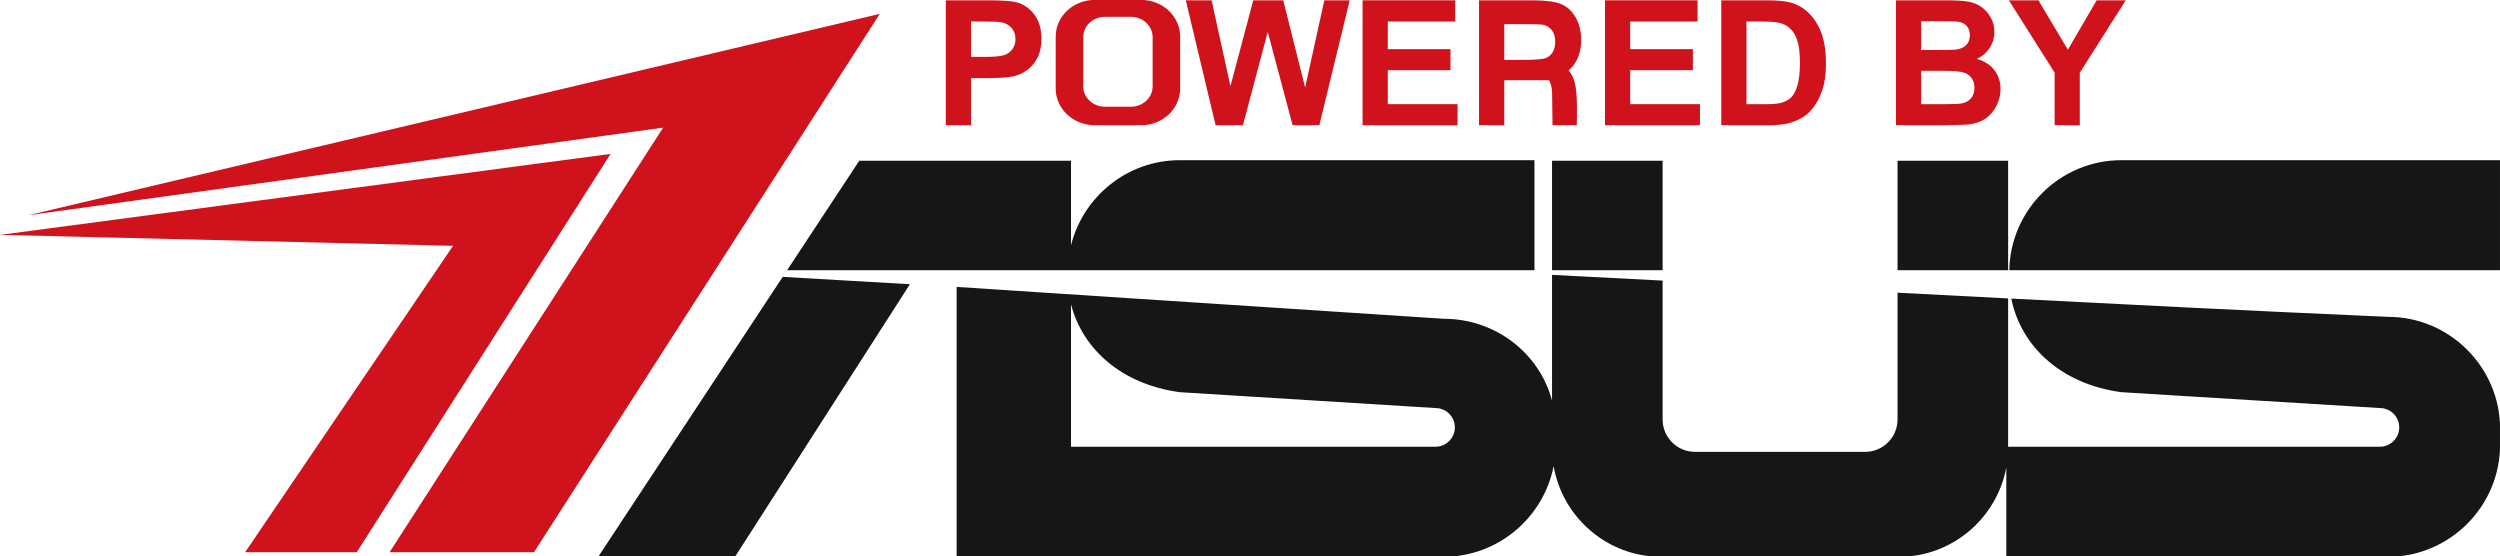 <svg version="1.1" viewBox="0 0 677.9 150.8" height="150.8pt" width="677.9pt" xmlns:xlink="http://www.w3.org/1999/xlink" xmlns="http://www.w3.org/2000/svg">
<defs>
<clipPath id="clip1">
  <path d="M 162 43 L 677.898 43 L 677.898 150.801 L 162 150.801 Z M 162 43"></path>
</clipPath>
</defs>
<g id="surface1">
<path d="M 238.562 3.754 L 144.805 149.73 L 105.641 149.73 L 179.816 34.609 L 7.73 58.348 Z M 238.562 3.754" style="stroke:none;fill-rule:evenodd;fill:rgb(81.639%,7.054%,10.985%);fill-opacity:1;"></path>
<path d="M 66.477 149.73 L 96.738 149.73 L 165.574 41.73 L 0.016 63.688 L 122.852 66.656 Z M 66.477 149.73" style="stroke:none;fill-rule:evenodd;fill:rgb(81.639%,7.054%,10.985%);fill-opacity:1;"></path>
<g clip-rule="nonzero" clip-path="url(#clip1)">
<path d="M 450.406 43.582 L 450.836 43.582 L 450.836 73.262 L 420.852 73.262 L 420.852 43.582 Z M 319.902 106.344 L 389.254 110.648 C 392.141 110.648 394.5 113.008 394.5 115.891 C 394.5 118.773 392.141 121.133 389.254 121.133 L 290.414 121.133 L 290.414 82.496 C 293.453 94.426 303.906 104.184 319.902 106.344 Z M 290.414 150.977 L 391.461 150.977 C 406.191 150.977 418.559 140.352 421.285 126.387 C 423.688 140.305 435.863 150.977 450.406 150.977 L 514.969 150.977 C 529.395 150.977 541.492 140.477 544.031 126.723 L 544.031 150.977 L 647.543 150.977 C 664.254 150.977 677.922 137.305 677.922 120.594 L 677.926 116.293 C 677.926 99.582 664.25 85.914 647.543 85.914 L 641.867 85.66 C 609.656 84.246 577.551 82.621 545.383 80.965 C 547.891 93.582 558.539 104.094 575.219 106.344 L 645.336 110.648 C 648.219 110.648 650.578 113.008 650.578 115.891 C 650.578 118.773 648.219 121.133 645.336 121.133 L 544.523 121.133 L 544.523 80.918 L 514.539 79.371 L 514.539 113.766 C 514.539 118.582 510.602 122.52 505.785 122.52 L 459.59 122.52 C 454.773 122.52 450.836 118.582 450.836 113.766 L 450.836 76.086 L 420.852 74.535 L 420.852 108.633 C 417.422 95.734 405.516 86.438 391.461 86.438 L 259.398 77.801 L 259.398 150.977 Z M 416.086 73.273 L 416.086 43.434 L 319.902 43.434 C 305.703 43.434 293.703 53.301 290.414 66.523 L 290.414 43.578 L 233.004 43.578 L 213.438 73.262 L 289.527 73.262 Z M 246.73 77.07 L 199.309 150.977 L 162.215 150.977 L 212.242 75.078 Z M 677.926 73.273 L 677.926 43.434 L 575.219 43.434 C 558.691 43.434 545.141 56.805 544.844 73.262 Z M 514.539 43.582 L 544.523 43.582 L 544.523 73.262 L 514.539 73.262 Z M 514.539 43.582" style="stroke:none;fill-rule:evenodd;fill:rgb(8.228%,8.617%,8.617%);fill-opacity:1;"></path>
</g>
<path d="M 557.133 33.957 L 557.133 19.699 L 544.727 0.086 L 552.746 0.086 L 560.719 13.484 L 568.527 0.086 L 576.406 0.086 L 563.953 19.746 L 563.953 33.957 Z M 557.133 33.957" style="stroke:none;fill-rule:evenodd;fill:rgb(81.639%,7.054%,10.985%);fill-opacity:1;"></path>
<path d="M 520.938 19.195 L 520.938 28.246 L 527.262 28.246 C 529.73 28.246 531.293 28.184 531.953 28.043 C 532.973 27.859 533.797 27.402 534.438 26.691 C 535.074 25.977 535.398 25.012 535.398 23.816 C 535.398 22.797 535.148 21.938 534.656 21.227 C 534.16 20.52 533.453 20 532.52 19.676 C 531.59 19.352 529.562 19.195 526.457 19.195 Z M 520.938 5.727 L 520.938 13.555 L 525.418 13.555 C 528.082 13.555 529.738 13.516 530.383 13.438 C 531.551 13.305 532.473 12.902 533.145 12.23 C 533.812 11.559 534.145 10.676 534.145 9.582 C 534.145 8.531 533.863 7.68 533.285 7.027 C 532.703 6.371 531.844 5.977 530.707 5.844 C 530.031 5.766 528.082 5.727 524.863 5.727 Z M 514.094 0.086 L 527.633 0.086 C 530.312 0.086 532.316 0.199 533.633 0.426 C 534.949 0.648 536.125 1.113 537.164 1.82 C 538.207 2.531 539.066 3.469 539.762 4.652 C 540.453 5.828 540.801 7.152 540.801 8.609 C 540.801 10.195 540.375 11.656 539.523 12.98 C 538.664 14.305 537.504 15.297 536.047 15.961 C 538.105 16.559 539.695 17.586 540.801 19.027 C 541.914 20.48 542.465 22.184 542.465 24.137 C 542.465 25.676 542.109 27.176 541.391 28.633 C 540.676 30.082 539.695 31.25 538.461 32.117 C 537.223 32.984 535.691 33.523 533.871 33.727 C 532.734 33.844 529.98 33.926 525.621 33.957 L 514.094 33.957 Z M 514.094 0.086" style="stroke:none;fill-rule:evenodd;fill:rgb(81.639%,7.054%,10.985%);fill-opacity:1;"></path>
<path d="M 473.574 5.82 L 473.574 28.246 L 478.68 28.246 C 480.586 28.246 481.965 28.145 482.816 27.922 C 483.922 27.648 484.844 27.184 485.578 26.52 C 486.312 25.855 486.902 24.762 487.367 23.246 C 487.824 21.734 488.062 19.66 488.062 17.039 C 488.062 14.422 487.824 12.422 487.367 11.016 C 486.902 9.613 486.258 8.516 485.43 7.734 C 484.594 6.949 483.535 6.418 482.258 6.145 C 481.305 5.922 479.434 5.82 476.645 5.82 Z M 466.738 0.086 L 479.238 0.086 C 482.055 0.086 484.199 0.301 485.68 0.734 C 487.668 1.316 489.371 2.359 490.781 3.855 C 492.203 5.348 493.281 7.176 494.023 9.336 C 494.758 11.504 495.129 14.172 495.129 17.348 C 495.129 20.133 494.781 22.539 494.086 24.555 C 493.242 27.016 492.035 29.012 490.461 30.535 C 489.277 31.691 487.676 32.59 485.656 33.238 C 484.152 33.719 482.133 33.957 479.602 33.957 L 466.738 33.957 Z M 466.738 0.086" style="stroke:none;fill-rule:evenodd;fill:rgb(81.639%,7.054%,10.985%);fill-opacity:1;"></path>
<path d="M 435.203 33.957 L 435.203 0.086 L 460.312 0.086 L 460.312 5.82 L 442.043 5.82 L 442.043 13.328 L 459.043 13.328 L 459.043 19.027 L 442.043 19.027 L 442.043 28.246 L 460.957 28.246 L 460.957 33.957 Z M 435.203 33.957" style="stroke:none;fill-rule:evenodd;fill:rgb(81.639%,7.054%,10.985%);fill-opacity:1;"></path>
<path d="M 407.895 16.23 L 412.949 16.23 C 416.23 16.23 418.281 16.082 419.102 15.77 C 419.914 15.457 420.555 14.918 421.02 14.152 C 421.477 13.387 421.711 12.438 421.711 11.289 C 421.711 10 421.406 8.969 420.797 8.176 C 420.191 7.387 419.332 6.887 418.219 6.676 C 417.668 6.594 416.004 6.551 413.227 6.551 L 407.895 6.551 Z M 420.988 33.957 L 420.867 25.137 C 420.844 23.918 420.559 22.793 420.055 21.746 L 407.895 21.746 L 407.895 33.957 L 401.051 33.957 L 401.051 0.086 L 415.449 0.086 C 419.07 0.086 421.695 0.434 423.336 1.117 C 424.977 1.801 426.293 3.02 427.281 4.773 C 428.266 6.531 428.754 8.531 428.754 10.793 C 428.754 13.652 428.004 16.027 426.516 17.895 C 426.156 18.344 425.75 18.75 425.305 19.121 C 427.656 21.453 427.727 26.188 427.551 33.957 Z M 419.93 21.492 L 419.883 21.402 L 419.812 21.414 Z M 419.93 21.492" style="stroke:none;fill-rule:evenodd;fill:rgb(81.639%,7.054%,10.985%);fill-opacity:1;"></path>
<path d="M 369.477 33.957 L 369.477 0.086 L 394.586 0.086 L 394.586 5.82 L 376.312 5.82 L 376.312 13.328 L 393.316 13.328 L 393.316 19.027 L 376.312 19.027 L 376.312 28.246 L 395.23 28.246 L 395.23 33.957 Z M 369.477 33.957" style="stroke:none;fill-rule:evenodd;fill:rgb(81.639%,7.054%,10.985%);fill-opacity:1;"></path>
<path d="M 329.625 33.957 L 321.539 0.086 L 328.535 0.086 L 333.645 23.348 L 339.836 0.086 L 347.965 0.086 L 353.902 23.742 L 359.102 0.086 L 365.984 0.086 L 357.758 33.957 L 350.504 33.957 L 343.762 8.637 L 337.035 33.957 Z M 329.625 33.957" style="stroke:none;fill-rule:evenodd;fill:rgb(81.639%,7.054%,10.985%);fill-opacity:1;"></path>
<path d="M 263.297 5.82 L 263.297 15.426 L 267.035 15.426 C 269.73 15.426 271.539 15.25 272.445 14.895 C 273.352 14.543 274.062 13.988 274.582 13.23 C 275.094 12.477 275.355 11.602 275.355 10.598 C 275.355 9.367 274.992 8.352 274.266 7.547 C 273.547 6.75 272.625 6.246 271.523 6.047 C 270.703 5.891 269.062 5.82 266.602 5.82 Z M 256.461 33.957 L 256.461 0.086 L 267.43 0.086 C 271.586 0.086 274.297 0.262 275.559 0.598 C 277.5 1.105 279.133 2.207 280.441 3.91 C 281.75 5.613 282.402 7.816 282.402 10.504 C 282.402 12.586 282.023 14.336 281.27 15.746 C 280.512 17.168 279.559 18.277 278.391 19.09 C 277.23 19.895 276.047 20.434 274.848 20.691 C 273.219 21.016 270.852 21.18 267.754 21.18 L 263.297 21.18 L 263.297 33.957 Z M 256.461 33.957" style="stroke:none;fill-rule:evenodd;fill:rgb(81.639%,7.054%,10.985%);fill-opacity:1;"></path>
<path d="M 296.812 -0.02 L 309.465 -0.02 C 315.266 -0.02 320.008 4.441 320.008 9.895 L 320.008 24.039 C 320.008 29.492 315.266 33.957 309.465 33.957 L 296.812 33.957 C 291.012 33.957 286.266 29.492 286.266 24.039 L 286.266 9.895 C 286.266 4.441 291.012 -0.02 296.812 -0.02 Z M 299.609 4.562 L 306.668 4.562 C 309.902 4.562 312.551 7.055 312.551 10.094 L 312.551 23.414 C 312.551 26.457 309.902 28.945 306.668 28.945 L 299.609 28.945 C 296.371 28.945 293.727 26.457 293.727 23.414 L 293.727 10.094 C 293.727 7.055 296.371 4.562 299.609 4.562 Z M 299.609 4.562" style="stroke:none;fill-rule:evenodd;fill:rgb(81.639%,7.054%,10.985%);fill-opacity:1;"></path>
</g>
</svg>

